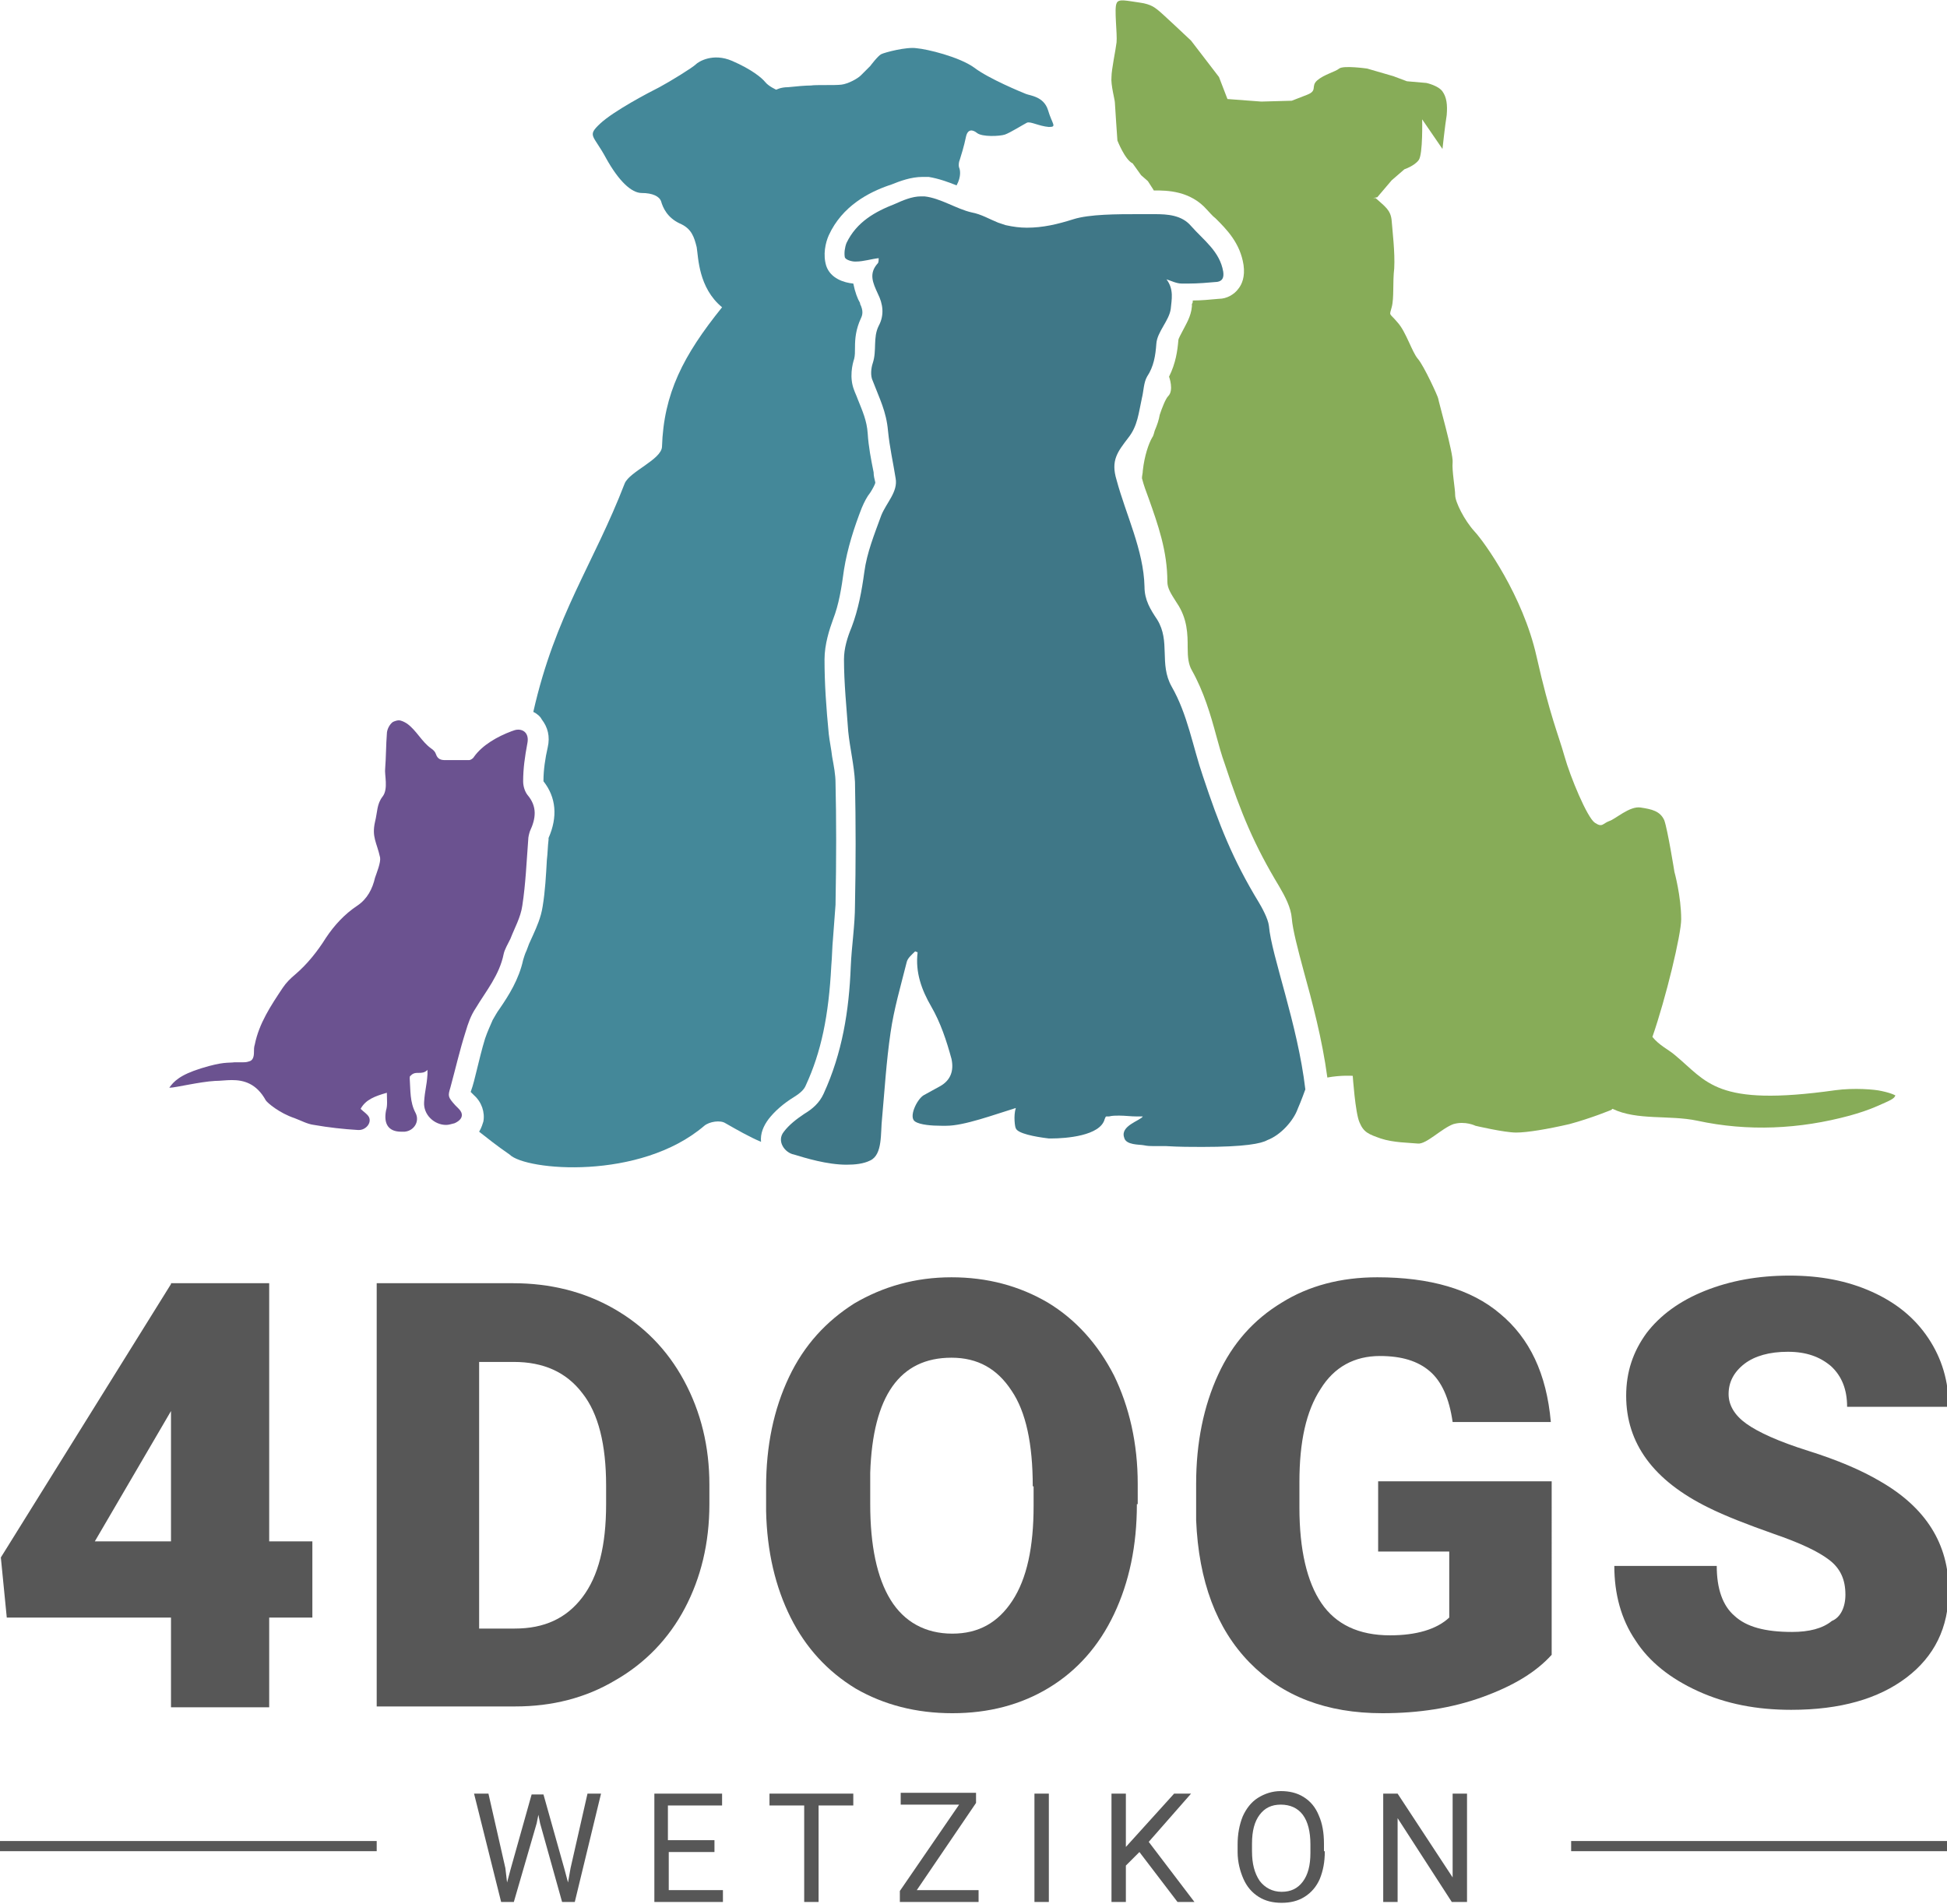 <?xml version="1.0" encoding="utf-8"?>
<!-- Generator: Adobe Illustrator 24.0.3, SVG Export Plug-In . SVG Version: 6.00 Build 0)  -->
<svg version="1.1" id="Ebene_1" xmlns="http://www.w3.org/2000/svg" xmlns:xlink="http://www.w3.org/1999/xlink" x="0px" y="0px"
	 viewBox="0 0 230 224.9" style="enable-background:new 0 0 230 224.9;" xml:space="preserve">
<style type="text/css">
	.st0{fill:#575757;}
	.st1{opacity:0.8;fill:#0F5569;enable-background:new    ;}
	.st2{opacity:0.8;fill:#462774;enable-background:new    ;}
	.st3{opacity:0.8;fill:#69972F;enable-background:new    ;}
	.st4{opacity:0.8;fill:#166B80;enable-background:new    ;}
</style>
<g>
	<g>
		<path class="st0" d="M31.8,182.1h5.1v9h-5.1v10.6H20.2v-10.6H0.8L0.1,184l20.1-32.3v-0.1h11.6V182.1z M11.2,182.1h9v-15.4
			l-0.7,1.2L11.2,182.1z"/>
	</g>
	<g>
		<path class="st0" d="M44.5,201.7v-50.1h16.1c4.4,0,8.4,1,11.9,3c3.5,2,6.3,4.8,8.3,8.5c2,3.7,3,7.8,3,12.3v2.3
			c0,4.6-1,8.7-2.9,12.3c-1.9,3.6-4.7,6.5-8.2,8.5c-3.5,2.1-7.5,3.1-11.8,3.1H44.5z M56.6,160.9v31.5h4.2c3.5,0,6.1-1.2,8-3.7
			c1.9-2.5,2.8-6.1,2.8-11v-2.2c0-4.8-0.9-8.5-2.8-10.9c-1.9-2.5-4.6-3.7-8.1-3.7H56.6z"/>
	</g>
	<g>
		<path class="st0" d="M134.3,177.7c0,4.9-0.9,9.2-2.7,13c-1.8,3.8-4.4,6.7-7.7,8.7c-3.3,2-7.1,3-11.4,3c-4.3,0-8.1-1-11.4-2.9
			c-3.3-2-5.9-4.8-7.7-8.4c-1.8-3.6-2.8-7.8-2.9-12.6v-2.8c0-4.9,0.9-9.2,2.7-13c1.8-3.8,4.4-6.6,7.7-8.7c3.4-2,7.2-3.1,11.5-3.1
			c4.2,0,8,1,11.4,3c3.3,2,5.9,4.9,7.8,8.6c1.8,3.7,2.8,8,2.8,12.8V177.7z M122,175.6c0-5-0.8-8.8-2.5-11.3c-1.7-2.6-4-3.9-7.1-3.9
			c-6.1,0-9.3,4.5-9.6,13.6l0,3.7c0,4.9,0.8,8.7,2.4,11.3c1.6,2.6,4.1,4,7.3,4c3.1,0,5.4-1.3,7.1-3.9c1.7-2.6,2.5-6.3,2.5-11.2
			V175.6z"/>
	</g>
	<g>
		<path class="st0" d="M183.3,195.5c-1.9,2.1-4.6,3.7-8.2,5c-3.6,1.3-7.5,1.9-11.8,1.9c-6.6,0-11.8-2-15.7-6c-3.9-4-6-9.6-6.3-16.8
			l0-4.3c0-4.9,0.9-9.2,2.6-12.9c1.7-3.7,4.2-6.5,7.5-8.5c3.2-2,7-3,11.3-3c6.2,0,11.1,1.4,14.5,4.3c3.5,2.9,5.5,7.1,6,12.8h-11.6
			c-0.4-2.8-1.3-4.8-2.7-6c-1.4-1.2-3.3-1.8-5.9-1.8c-3,0-5.4,1.3-7,3.9c-1.7,2.6-2.5,6.2-2.5,11v3c0,5,0.9,8.8,2.6,11.3
			c1.7,2.5,4.4,3.8,8.1,3.8c3.1,0,5.5-0.7,7-2.1v-7.8h-8.4v-8.3h20.5V195.5z"/>
	</g>
	<g>
		<path class="st0" d="M218,188.4c0-1.8-0.6-3.1-1.9-4.1c-1.3-1-3.4-2-6.6-3.1c-3.1-1.1-5.7-2.1-7.7-3.1c-6.5-3.2-9.7-7.6-9.7-13.2
			c0-2.8,0.8-5.2,2.4-7.4c1.6-2.1,3.9-3.8,6.9-5c3-1.2,6.3-1.8,10-1.8c3.6,0,6.8,0.6,9.7,1.9c2.9,1.3,5.1,3.1,6.7,5.5
			s2.4,5.1,2.4,8.1h-12c0-2-0.6-3.6-1.9-4.8c-1.3-1.1-2.9-1.7-5.1-1.7c-2.2,0-3.9,0.5-5.1,1.4c-1.3,1-1.9,2.2-1.9,3.6
			c0,1.3,0.7,2.5,2.1,3.5c1.4,1,3.8,2.1,7.3,3.2c3.5,1.1,6.3,2.3,8.5,3.6c5.4,3.1,8.1,7.4,8.1,12.9c0,4.4-1.7,7.8-5,10.3
			c-3.3,2.5-7.8,3.8-13.6,3.8c-4.1,0-7.7-0.7-11-2.2c-3.3-1.5-5.8-3.5-7.4-6c-1.7-2.5-2.5-5.5-2.5-8.8h12.1c0,2.7,0.7,4.7,2.1,5.9
			c1.4,1.3,3.6,1.9,6.8,1.9c2,0,3.6-0.4,4.7-1.3C217.4,191.1,218,189.9,218,188.4z"/>
	</g>
</g>
<g>
	<path class="st0" d="M59.7,220.7l0.2,1.7l0.4-1.5l2.5-8.9h1.4l2.5,8.9l0.4,1.5l0.3-1.7l2-8.8H71l-3.1,12.8h-1.5l-2.6-9.3l-0.2-1
		l-0.2,1l-2.7,9.3h-1.5L56,211.9h1.7L59.7,220.7z"/>
	<path class="st0" d="M84.5,218.8h-5.5v4.5h6.4v1.4h-8.1v-12.8h8v1.4h-6.4v4.1h5.5V218.8z"/>
	<path class="st0" d="M100.8,213.3h-4.1v11.4H95v-11.4h-4.1v-1.4h9.9V213.3z"/>
	<path class="st0" d="M108.3,223.3h7.3v1.4h-9.3v-1.3l7-10.2h-6.9v-1.4h8.9v1.2L108.3,223.3z"/>
	<path class="st0" d="M123.9,224.7h-1.7v-12.8h1.7V224.7z"/>
	<path class="st0" d="M134.6,218.8l-1.6,1.6v4.3h-1.7v-12.8h1.7v6.3l5.7-6.3h2l-5,5.7l5.4,7.1h-2L134.6,218.8z"/>
	<path class="st0" d="M156.5,218.7c0,1.3-0.2,2.3-0.6,3.3c-0.4,0.9-1,1.6-1.8,2.1s-1.7,0.7-2.7,0.7c-1,0-1.9-0.2-2.7-0.7
		c-0.8-0.5-1.4-1.2-1.8-2.1c-0.4-0.9-0.7-2-0.7-3.2v-0.9c0-1.2,0.2-2.3,0.6-3.3c0.4-0.9,1-1.7,1.8-2.2c0.8-0.5,1.7-0.8,2.7-0.8
		c1,0,1.9,0.2,2.7,0.7c0.8,0.5,1.4,1.2,1.8,2.2c0.4,0.9,0.6,2,0.6,3.3V218.7z M154.8,217.9c0-1.5-0.3-2.7-0.9-3.5
		c-0.6-0.8-1.5-1.2-2.6-1.2c-1.1,0-1.9,0.4-2.5,1.2c-0.6,0.8-0.9,1.9-0.9,3.4v0.9c0,1.5,0.3,2.6,0.9,3.5c0.6,0.8,1.5,1.3,2.6,1.3
		c1.1,0,1.9-0.4,2.5-1.2s0.9-1.9,0.9-3.4V217.9z"/>
	<path class="st0" d="M173.2,224.7h-1.7l-6.4-9.9v9.9h-1.7v-12.8h1.7l6.5,9.9v-9.9h1.7V224.7z"/>
</g>
<g>
	<rect y="217.5" class="st0" width="44.5" height="1.2"/>
</g>
<g>
	<rect x="185.6" y="217.5" class="st0" width="44.5" height="1.2"/>
</g>
<path class="st1" d="M153.3,131c0.4-0.9,0.9-2.3,0.9-2.3c-0.9-7.7-4-15.8-4.3-19.3c-0.1-0.9-0.9-2.3-1.2-2.8
	c-3.1-5.1-4.7-9.2-6.6-14.9c-1.2-3.5-1.8-7.3-3.7-10.6c-1.5-2.7-0.1-5.3-1.7-7.9c-0.8-1.2-1.5-2.3-1.5-3.9
	c-0.1-4.3-2.2-8.5-3.3-12.6c-0.7-2.3,0.1-3.3,1.4-5c1.1-1.4,1.2-2.9,1.6-4.7c0.2-0.8,0.2-1.8,0.6-2.5c0.8-1.2,1-2.5,1.1-3.9
	s1.5-2.7,1.7-4.1c0.1-1.1,0.4-2.3-0.5-3.5c0.6,0.2,1.2,0.5,1.8,0.5c0.3,0,0.5,0,0.8,0c1.1,0,2.3-0.1,3.4-0.2
	c0.6-0.1,0.8-0.5,0.7-1.2c-0.4-2.4-2.3-3.7-3.8-5.4c-1.1-1.3-2.8-1.4-4.3-1.4h-0.1c-0.1,0-0.3,0-0.4,0c-0.4,0-0.9,0-1.4,0
	c-2.5,0-5.8,0-7.7,0.6c-1.9,0.6-3.6,1-5.5,1c-0.8,0-1.6-0.1-2.5-0.3c-0.3-0.1-0.6-0.2-0.9-0.3c-1-0.4-2-1-3.1-1.2
	c-1.8-0.4-3.7-1.7-5.6-1.9c-0.1,0-0.3,0-0.4,0c-1.1,0-2.2,0.5-3.1,0.9c-2.3,0.9-4.5,2.1-5.7,4.6c-0.2,0.5-0.3,1.2-0.2,1.7
	c0.1,0.3,0.8,0.5,1.2,0.5c0,0,0,0,0.1,0c0.9,0,1.8-0.3,2.7-0.4c0,0.1,0,0.5-0.1,0.6c-1.1,1.2-0.6,2.3,0,3.6c0.6,1.2,0.8,2.5,0.1,3.8
	c-0.7,1.4-0.2,2.9-0.7,4.4c-0.2,0.6-0.3,1.5,0,2.1c0.8,2.1,1.6,3.6,1.8,5.9c0.2,2,0.6,3.7,0.9,5.6c0.3,1.6-1.1,2.9-1.7,4.4
	c-0.8,2.2-1.7,4.4-2,6.7c-0.3,2.2-0.7,4.4-1.5,6.5c-0.5,1.2-0.9,2.5-0.9,3.8c0,2.8,0.3,5.7,0.5,8.5c0.2,2,0.7,4,0.8,6
	c0.1,4.8,0.1,9.8,0,14.5c0,2.4-0.4,4.9-0.5,7.3c-0.2,5.2-1,10.2-3.2,15c-0.5,1.1-1.3,1.8-2.3,2.4c-0.9,0.6-1.8,1.3-2.4,2.1
	c-0.9,1.1,0.1,2.5,1.2,2.7c1.3,0.4,3.9,1.2,6.2,1.2c1,0,2-0.1,2.8-0.5c1.5-0.7,1.2-3.3,1.4-5c0.3-3.3,0.5-6.7,1-10.1
	c0.4-2.8,1.2-5.5,1.9-8.3c0.1-0.5,0.6-0.9,1-1.3c0.1,0,0.2,0.1,0.3,0.1c-0.3,2.4,0.5,4.5,1.6,6.4c1.1,1.9,1.8,4,2.4,6.2
	c0.3,1.4-0.1,2.5-1.3,3.2c-0.7,0.4-1.3,0.7-2,1.1c-0.8,0.5-1.8,2.6-1,3.1c0.6,0.4,2,0.5,3.1,0.5c0.2,0,0.3,0,0.5,0c0,0,0,0,0.1,0
	c2.1,0,5.6-1.3,8.2-2.1c-0.3,0.9-0.1,2.3,0,2.4c0.2,0.6,2.2,1,3.9,1.2c0.1,0,0.2,0,0.3,0c1.7,0,5.8-0.3,6.3-2.3
	c0.1-0.2,0.1-0.3,0.2-0.3c0,0,0.1,0,0.2,0h0.1c0.4-0.1,0.8-0.1,1.2-0.1c0.7,0,1.4,0.1,2.1,0.1c0.2,0,0.5,0,0.7,0
	c-0.3,0.5-2.7,1.1-2.2,2.5c0.2,0.9,1.8,0.8,2.3,0.9s0.8,0.1,1.1,0.1c0.4,0,0.8,0,1.3,0c0.1,0,0.1,0,0.2,0c1.6,0.1,3.1,0.1,4.3,0.1
	c5.1,0,7-0.4,7.7-0.8C151.3,134.1,152.8,132.4,153.3,131z"/>
<path class="st2" d="M60.3,110.9c0.5-1.3,1.2-2.5,1.4-3.9c0.4-2.6,0.5-5.2,0.7-7.8c0-0.3,0.1-0.7,0.2-1c0.7-1.5,0.9-2.9-0.3-4.3
	c-0.3-0.4-0.5-1-0.5-1.6c0-1.5,0.2-2.9,0.5-4.5c0.2-1-0.3-1.6-1.1-1.6c-0.3,0-0.5,0.1-0.8,0.2c-1.6,0.6-3.4,1.6-4.4,3
	c-0.1,0.2-0.4,0.4-0.6,0.4c-0.9,0-1.8,0-2.7,0h-0.1c-0.5,0-0.9-0.1-1.1-0.7c-0.1-0.3-0.3-0.5-0.6-0.7c-1.1-0.8-1.7-2.1-2.8-2.9
	c-0.3-0.2-0.7-0.4-1-0.4c-0.2,0-0.5,0.1-0.7,0.2c-0.4,0.3-0.7,0.9-0.7,1.4c-0.1,1.2-0.1,2.9-0.2,4.1c-0.1,0.7,0.4,2.4-0.3,3.3
	c-0.7,0.9-0.6,1.8-0.9,3c-0.4,1.8,0.2,2.4,0.6,4.2c0.1,0.6-0.4,1.8-0.6,2.4c-0.3,1.3-0.9,2.5-2.1,3.3c-1.5,1-2.7,2.3-3.7,3.8
	c-1,1.6-2.2,3.1-3.6,4.3c-0.6,0.5-1.1,1-1.5,1.6c-1.4,2.1-2.8,4.2-3.3,6.7c-0.1,0.3-0.1,0.6-0.1,0.9c0,0.5-0.1,1-0.6,1.1
	c-0.3,0.1-0.5,0.1-0.7,0.1c-0.2,0-0.3,0-0.5,0c-0.1,0-0.3,0-0.5,0c-0.8,0.1-1.3-0.1-3.9,0.7c-2.6,0.8-3.3,1.6-3.8,2.3c0,0,0,0,0.1,0
	c0.6,0,3.5-0.7,5.3-0.8c0.6,0,1.3-0.1,2-0.1c1.4,0,2.9,0.4,4,2.4c0.2,0.3,1.6,1.5,3.4,2.1c0.8,0.3,1.5,0.7,2.3,0.8
	c1.7,0.3,3.5,0.5,5.2,0.6h0.1c0.8,0,1.5-0.8,1.2-1.5c-0.2-0.4-0.6-0.6-1-1c0.6-1.1,1.7-1.5,3.1-1.9c0,0.8,0.1,1.5-0.1,2.1
	c-0.3,1.6,0.3,2.5,1.8,2.5c0.1,0,0.3,0,0.4,0c1.1-0.1,1.8-1.2,1.3-2.2c-0.7-1.3-0.6-2.7-0.7-4.1c0-0.1,0-0.3,0.1-0.3
	c0.6-0.7,1.3,0,2-0.7c0,0.2,0,0.4,0,0.5c-0.1,1.5-0.3,1.8-0.4,3.3c-0.1,1.5,1.2,2.7,2.6,2.7c0.3,0,0.6-0.1,1-0.2
	c1.1-0.5,1-1.2,0.5-1.7c-0.1-0.1-0.3-0.3-0.4-0.4c-0.9-1-0.9-1.1-0.6-2.1c0.6-2.2,1.1-4.4,1.8-6.6c0.3-1,0.6-1.9,1.2-2.8
	c1.2-2,2.8-3.9,3.3-6.4C59.6,112.2,60,111.5,60.3,110.9z"/>
<g>
	<path class="st3" d="M222.3,128.9c-0.8-0.2-3.3-0.4-5.5-0.1c-14.2,2-15.1-1-19-4.2c-0.7-0.6-1.8-1.1-2.6-2.1
		c1.6-4.6,3.4-12.1,3.4-13.9c0-2.7-0.8-5.6-0.8-5.6s-0.8-5-1.2-6.1c-0.5-1.1-1.5-1.3-2.8-1.5c-1.3-0.2-3,1.4-3.7,1.6
		c-0.8,0.3-0.8,0.8-1.7,0.2c-0.9-0.6-2.9-5.4-3.6-7.9c-0.7-2.5-1.7-4.7-3.3-11.8c-1.6-7.1-6.1-13.4-7.3-14.7
		c-1.2-1.3-2.3-3.5-2.3-4.3c0-0.8-0.4-2.9-0.3-3.9c0.1-1-1.7-7.3-1.7-7.5c0-0.2-1.7-3.9-2.4-4.7c-0.7-0.8-1.4-3.2-2.4-4.3
		c-1-1.2-1-0.7-0.7-1.8s0.1-2.9,0.3-4.6c0.1-1.9-0.2-4.3-0.3-5.6c-0.1-1.3-0.8-1.7-1.9-2.7h-0.3l0.5-0.1l1.7-2l1.5-1.3
		c0,0,1.2-0.4,1.7-1.1c0.5-0.7,0.4-4.8,0.4-4.8l2.4,3.5c0,0,0.3-2.8,0.5-4c0.1-1.2,0-2.1-0.5-2.8c-0.5-0.7-1.9-1-1.9-1l-2.3-0.2
		L164.6,9l-3.1-0.9c0,0-2.8-0.4-3.3,0c-0.5,0.4-1.8,0.7-2.6,1.4c-0.8,0.7,0.1,1.2-1.2,1.7c-1.3,0.5-1.8,0.7-1.8,0.7L149,12l-4-0.3
		L144,9.1l-3.3-4.3c0,0-3.6-3.4-3.9-3.6s-0.7-0.7-2.2-0.9c-1.5-0.2-2.5-0.5-2.7,0.1C131.6,1,132,4,131.9,5c-0.1,0.9-0.6,3.2-0.6,4.1
		c-0.1,0.9,0.4,2.7,0.4,3c0,0.2,0.3,4.5,0.3,4.5s0.9,2.3,1.8,2.7l1,1.4l0.8,0.7c0.3,0.5,0.6,0.9,0.7,1.1l0,0h0.1
		c1.4,0,4.2,0,6.2,2.3c0.3,0.3,0.6,0.7,1,1c1.3,1.3,2.9,2.9,3.3,5.5c0.2,1.4-0.2,2.3-0.6,2.8c-0.5,0.7-1.4,1.2-2.3,1.2
		c-1.1,0.1-2.1,0.2-3.1,0.2c0,0.2,0,0.3-0.1,0.4v0.3c-0.1,1.2-0.7,2.1-1.1,2.9c-0.2,0.4-0.5,0.9-0.5,1.1c-0.1,1.2-0.3,2.7-1.1,4.3
		l0,0c0,0,0.6,1.6-0.1,2.3c-0.3,0.3-0.7,1.3-1,2.2c-0.1,0.6-0.3,1.2-0.6,1.9c-0.1,0.4-0.2,0.7-0.3,0.8c-0.4,0.7-0.9,2.1-1.1,3.9
		c0,0.3-0.1,0.6-0.1,0.9c0.2,0.8,0.5,1.6,0.8,2.4c1.1,3.1,2.2,6.2,2.2,9.8c0,0.8,0.4,1.4,1.1,2.5c1.3,1.9,1.3,3.8,1.3,5.3
		c0,1.2,0.1,2,0.5,2.7c1.4,2.5,2.2,5.2,2.9,7.8c0.3,1.1,0.6,2.2,1,3.3c1.9,5.8,3.5,9.6,6.4,14.4l0,0l0,0c0.7,1.2,1.4,2.5,1.5,3.8
		c0.1,1.3,0.7,3.6,1.4,6.2c1,3.6,2.2,8.1,2.8,12.6c1.6-0.3,3-0.2,3-0.2s0.3,4.4,0.8,5.5c0.5,1.2,1.1,1.4,2.5,1.9
		c1.5,0.5,3.4,0.5,4.4,0.6c1,0.1,2.8-1.8,4.2-2.3c1.4-0.4,2.6,0.2,2.6,0.2s3.4,0.8,4.8,0.8c1.3,0,3.7-0.4,6.3-1c2.6-0.7,5-1.7,5-1.7
		s0-0.1,0.1-0.1c2.9,1.4,6.7,0.7,10,1.4c6,1.3,12.1,1,18-0.6c1.1-0.3,2.3-0.7,3.2-1.1c1.6-0.7,2.1-0.9,2.2-1.3
		C224,129.5,223.7,129.2,222.3,128.9z"/>
</g>
<g>
	<path class="st4" d="M123.8,13c-0.5-1.6-2.1-1.7-2.6-1.9c-0.5-0.2-4.4-1.8-6.1-3.1c-1.8-1.3-5.6-2.2-6.8-2.3
		c-1.2-0.2-3.8,0.5-4.2,0.7c-0.4,0.2-1.3,1.4-1.3,1.4s-0.7,0.7-1.1,1.1c-0.4,0.4-1.5,1-2.3,1.1s-3,0-3.6,0.1c-0.6,0-1.8,0.1-2.7,0.2
		c-0.9,0-1.4,0.3-1.4,0.3s-0.9-0.4-1.3-0.9c-0.4-0.5-1.6-1.5-3.9-2.5c-2.3-1-4,0.1-4.3,0.4c-0.4,0.4-3,2-4.3,2.7
		c-1.2,0.6-5.4,2.8-7,4.3s-0.8,1.3,0.7,4.1c1.5,2.7,3,4.1,4.2,4.1c1.3,0,2.1,0.4,2.3,1c0.2,0.7,0.7,1.9,2.2,2.6
		c1.4,0.6,1.7,1.6,2,2.8c0.2,1.2,0.2,4.8,3,7.1c-4.6,5.7-6.9,10.2-7.1,16.5c-0.1,1.5-3.8,2.9-4.4,4.3c-3.7,9.6-8.2,15.5-10.8,27
		c0.4,0.2,0.8,0.5,1,0.9c0.7,0.9,1,2,0.7,3.3c-0.3,1.3-0.5,2.7-0.5,3.9v0.1c1.5,1.9,1.7,4.2,0.6,6.7c0,0,0,0.1,0,0.2
		c-0.1,0.8-0.1,1.6-0.2,2.4c-0.1,1.8-0.2,3.7-0.5,5.5c-0.2,1.3-0.7,2.4-1.1,3.3c-0.2,0.4-0.3,0.7-0.5,1.1c-0.1,0.3-0.2,0.5-0.3,0.8
		c-0.2,0.4-0.3,0.8-0.4,1.1c-0.5,2.3-1.7,4.2-2.8,5.8c-0.3,0.4-0.5,0.8-0.8,1.3c-0.2,0.5-0.6,1.3-0.9,2.2c-0.4,1.3-0.7,2.6-1,3.8
		c-0.2,0.8-0.4,1.7-0.7,2.5c0,0,0,0,0.1,0.1l0.1,0.1l0.1,0.1l0.1,0.1c0.9,0.8,1.3,2,1.1,3.1c-0.1,0.3-0.2,0.7-0.5,1.2
		c0.9,0.7,2,1.6,3.6,2.7c1.9,1.9,15.4,3.1,23-3.4c0.6-0.5,1.9-0.7,2.5-0.3c1.4,0.8,2.8,1.6,4.2,2.2c-0.1-1,0.3-1.9,0.9-2.7
		c0.7-0.9,1.7-1.8,3-2.6c0.8-0.5,1.2-0.9,1.4-1.4c1.8-3.9,2.7-8.2,3-14.1c0.1-1.1,0.1-2.2,0.2-3.2c0.1-1.4,0.2-2.7,0.3-4
		c0.1-5.5,0.1-10.1,0-14.4c0-1-0.2-2-0.4-3.1c-0.1-0.9-0.3-1.8-0.4-2.7c-0.3-3.1-0.5-5.9-0.5-8.8c0-1.8,0.6-3.6,1-4.7
		c0.7-1.8,1-3.7,1.3-5.9c0.4-2.5,1.2-5,2.1-7.3c0.3-0.7,0.6-1.3,1-1.8c0.2-0.3,0.6-1,0.6-1.2c-0.1-0.4-0.2-0.8-0.2-1.2
		c-0.3-1.5-0.6-3-0.7-4.6c-0.1-1.5-0.6-2.6-1.2-4.1c-0.1-0.3-0.3-0.7-0.4-1c-0.6-1.5-0.2-3.1,0-3.7c0.1-0.4,0.1-0.8,0.1-1.4
		c0-1,0.1-2.1,0.7-3.4c0.2-0.4,0.3-0.9-0.1-1.7v-0.1c-0.3-0.5-0.6-1.3-0.8-2.3c-1.1-0.1-2.7-0.6-3.2-2.1c-0.4-1.3-0.1-2.7,0.3-3.6
		c1.6-3.5,4.8-5.1,7.1-5.9l0.3-0.1c1-0.4,2.3-0.9,3.7-0.9c0.3,0,0.5,0,0.7,0c1.2,0.2,2.3,0.6,3.3,1c0.6-1.1,0.4-1.9,0.3-2.1
		c-0.1-0.3,0-0.7,0-0.7s0,0,0.1-0.3c0.1-0.3,0.5-1.6,0.7-2.6c0.2-1,0.8-0.9,1.3-0.5c0.6,0.5,2.7,0.4,3.3,0.2
		c0.6-0.2,2.2-1.2,2.6-1.4c0.4-0.2,1.4,0.4,2.6,0.5C124.9,15,124.3,14.7,123.8,13z"/>
</g>
</svg>
